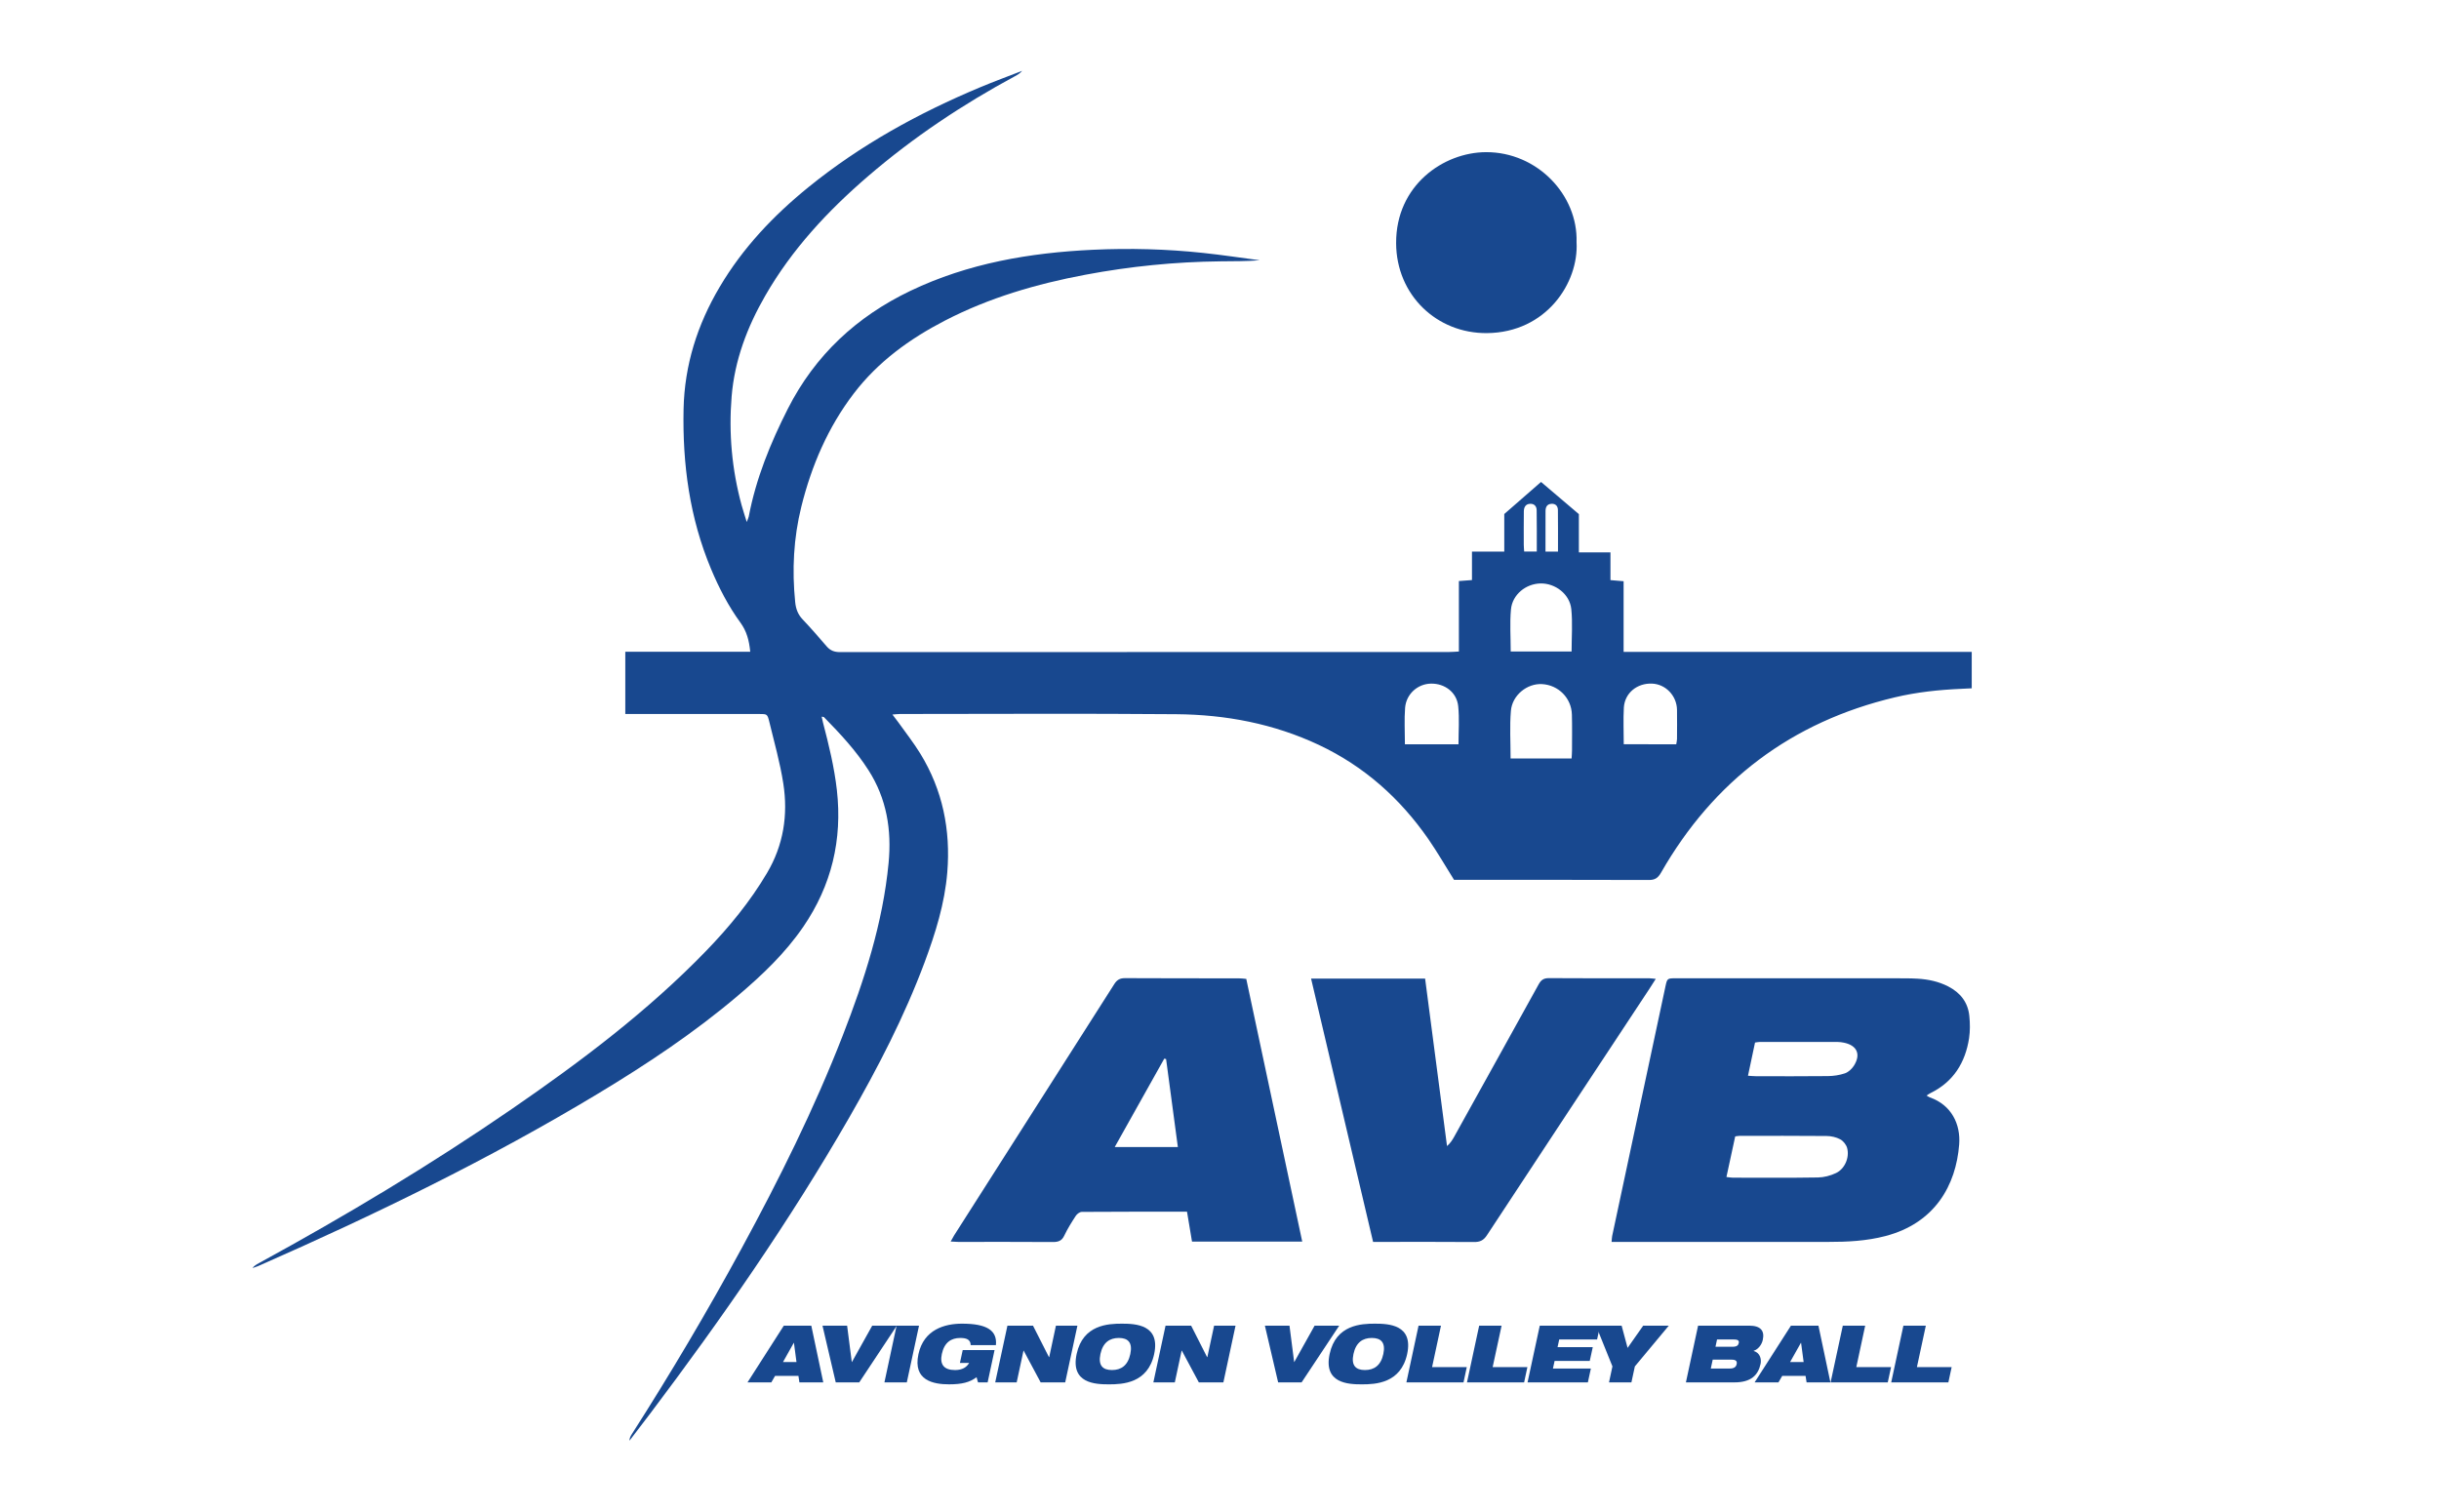 <?xml version="1.0" encoding="utf-8"?>
<!-- Generator: Adobe Illustrator 16.0.0, SVG Export Plug-In . SVG Version: 6.00 Build 0)  -->
<!DOCTYPE svg PUBLIC "-//W3C//DTD SVG 1.1//EN" "http://www.w3.org/Graphics/SVG/1.1/DTD/svg11.dtd">
<svg version="1.1" id="Layer_1" xmlns="http://www.w3.org/2000/svg" xmlns:xlink="http://www.w3.org/1999/xlink" x="0px" y="0px"
	 width="242px" height="150px" viewBox="0 0 242 150" enable-background="new 0 0 242 150" xml:space="preserve">
<g>
	<g>
		<g>
			<path fill-rule="evenodd" clip-rule="evenodd" fill="#18488F" d="M144.271,87.309c0.215,0,0.449,0,0.684,0
				c6.211,0,12.42-0.008,18.629,0.014c0.607,0.004,0.916-0.185,1.219-0.717c5.229-9.137,12.943-14.965,23.195-17.404
				c2.178-0.521,4.396-0.752,6.633-0.85c0.314-0.015,0.631-0.031,1.006-0.05c0-1.179,0-2.343,0-3.615c-11.5,0-22.982,0-34.541,0
				c0-2.389,0-4.67,0-7.011c-0.449-0.038-0.83-0.07-1.305-0.11c0-0.893,0-1.775,0-2.754c-1.072,0-3.133,0-3.133,0v-3.795
				l-3.754-3.193l-3.648,3.182v3.729c0,0-2.125,0-3.205,0c0,0.983,0,1.867,0,2.825c-0.447,0.034-0.824,0.064-1.299,0.098
				c0,2.325,0,4.627,0,6.993c-0.373,0.019-0.654,0.046-0.938,0.046c-20.156,0.003-40.309,0-60.467,0.012
				c-0.545,0-0.949-0.14-1.31-0.554c-0.787-0.917-1.582-1.829-2.412-2.707c-0.463-0.49-0.66-1.045-0.724-1.693
				c-0.325-3.195-0.165-6.359,0.608-9.478c1.011-4.071,2.642-7.872,5.199-11.223c2.407-3.154,5.54-5.427,9.041-7.237
				c4.402-2.278,9.105-3.646,13.952-4.556c4.426-0.833,8.891-1.28,13.396-1.329c1.297-0.014,2.594-0.002,3.906-0.105
				c-1.873-0.246-3.738-0.529-5.619-0.729c-3.637-0.389-7.295-0.484-10.951-0.313c-6.261,0.296-12.372,1.335-18.095,4.072
				c-5.345,2.56-9.462,6.386-12.164,11.699c-1.729,3.409-3.163,6.926-3.882,10.702c-0.023,0.124-0.087,0.24-0.2,0.54
				c-0.204-0.665-0.365-1.163-0.509-1.669c-0.965-3.537-1.288-7.147-0.99-10.786c0.294-3.594,1.55-6.903,3.344-10.015
				c2.646-4.596,6.204-8.412,10.195-11.845c4.486-3.858,9.381-7.119,14.58-9.925c0.252-0.137,0.5-0.277,0.703-0.528
				c-1.386,0.54-2.781,1.051-4.151,1.625c-6.113,2.559-11.879,5.722-17.045,9.914c-3.479,2.824-6.527,6.036-8.816,9.914
				c-2.208,3.729-3.484,7.739-3.578,12.106c-0.115,5.473,0.6,10.798,2.729,15.879c0.786,1.873,1.717,3.679,2.911,5.315
				c0.622,0.853,0.864,1.765,0.974,2.889c-4.133,0-8.241,0-12.396,0c0,2.11,0,4.096,0,6.179c0.319,0,0.6,0,0.88,0
				c4.132,0,8.264-0.003,12.393,0c0.79,0,0.822-0.006,1.012,0.76c0.49,2.043,1.075,4.071,1.393,6.142
				c0.485,3.122,0.018,6.123-1.627,8.895c-1.674,2.827-3.739,5.34-6.014,7.693c-5.792,5.985-12.409,10.965-19.243,15.67
				c-8.106,5.579-16.538,10.631-25.171,15.345c-0.223,0.123-0.439,0.252-0.619,0.476c0.19-0.067,0.386-0.117,0.568-0.198
				c11.554-5.076,22.89-10.584,33.711-17.104c4.849-2.922,9.555-6.051,13.883-9.723c2.413-2.044,4.703-4.221,6.499-6.848
				c2.801-4.097,3.883-8.623,3.329-13.556c-0.259-2.28-0.8-4.496-1.38-6.709c-0.045-0.173-0.078-0.349-0.13-0.577
				c0.117,0.024,0.202,0.018,0.236,0.055c1.605,1.636,3.164,3.307,4.406,5.25c1.813,2.831,2.313,5.927,1.999,9.218
				c-0.574,5.975-2.405,11.61-4.563,17.152c-2.826,7.262-6.293,14.224-10.008,21.063c-3.415,6.287-7.059,12.438-10.911,18.466
				c-0.119,0.188-0.226,0.385-0.231,0.647c0.678-0.887,1.359-1.772,2.033-2.663c7.116-9.438,13.858-19.125,19.757-29.38
				c2.858-4.972,5.491-10.057,7.499-15.441c1.075-2.89,1.995-5.831,2.247-8.916c0.343-4.197-0.457-8.175-2.682-11.795
				c-0.66-1.074-1.444-2.069-2.176-3.097c-0.162-0.229-0.34-0.447-0.585-0.771c0.337-0.023,0.56-0.054,0.775-0.054
				c9.133-0.003,18.264-0.056,27.393,0.021c4.904,0.041,9.66,0.939,14.145,3.049c4.488,2.116,8.063,5.301,10.873,9.357
				C142.614,84.553,143.39,85.901,144.271,87.309z M149.882,75.262c0-1.627-0.098-3.176,0.029-4.706
				c0.125-1.573,1.615-2.756,3.096-2.67c1.627,0.092,2.914,1.385,2.957,3.02c0.035,1.181,0.012,2.363,0.012,3.546
				c0,0.256-0.025,0.511-0.041,0.811C153.899,75.262,151.915,75.262,149.882,75.262z M149.894,64.647c0-1.454-0.1-2.823,0.025-4.171
				c0.137-1.474,1.473-2.551,2.934-2.579c1.471-0.028,2.9,1.063,3.053,2.549c0.139,1.369,0.029,2.766,0.029,4.201
				C153.897,64.647,151.915,64.647,149.894,64.647z M139.397,73.858c0-1.27-0.074-2.452,0.018-3.62c0.113-1.38,1.258-2.381,2.57-2.4
				c1.367-0.025,2.557,0.864,2.699,2.235c0.129,1.236,0.029,2.495,0.029,3.785C142.933,73.858,141.214,73.858,139.397,73.858z
				 M161.11,73.855c0-1.241-0.057-2.446,0.01-3.641c0.092-1.45,1.324-2.445,2.811-2.377c1.342,0.061,2.436,1.201,2.463,2.59
				c0.016,0.971,0.004,1.944,0,2.915c-0.004,0.174-0.053,0.347-0.076,0.513C164.571,73.855,162.874,73.855,161.11,73.855z
				 M152.481,54.731c-0.467,0-0.84,0-1.252,0c-0.016-0.258-0.037-0.463-0.039-0.668c0-1.103-0.01-2.205,0.006-3.309
				c0.004-0.396,0.154-0.738,0.621-0.76c0.424-0.021,0.646,0.254,0.652,0.633C152.491,51.984,152.481,53.343,152.481,54.731z
				 M153.345,54.738c0-1.396-0.002-2.711,0.004-4.026c0.004-0.372,0.131-0.684,0.568-0.717c0.432-0.032,0.654,0.219,0.66,0.611
				c0.018,1.36,0.008,2.723,0.008,4.132C154.157,54.738,153.804,54.738,153.345,54.738z"/>
			<path fill-rule="evenodd" clip-rule="evenodd" fill="#18488F" d="M159.903,123.238c0.383,0,0.67,0,0.955,0
				c6.836,0,13.678,0,20.514,0c1.922,0.004,3.832-0.092,5.705-0.582c4.906-1.285,7-5.032,7.314-9.092
				c0.154-2.004-0.76-3.909-2.906-4.665c-0.094-0.035-0.18-0.098-0.33-0.185c0.158-0.102,0.273-0.188,0.4-0.25
				c2.266-1.114,3.443-3.016,3.818-5.439c0.109-0.717,0.098-1.471,0.027-2.192c-0.129-1.362-0.889-2.325-2.098-2.948
				c-0.949-0.488-1.975-0.705-3.031-0.768c-0.76-0.045-1.521-0.038-2.287-0.038c-7.23-0.002-14.463-0.002-21.695-0.002
				c-0.869,0-0.871,0.002-1.051,0.851c-1.762,8.241-3.521,16.481-5.277,24.722C159.927,122.799,159.935,122.953,159.903,123.238z
				 M172.169,112.767c0.191-0.024,0.295-0.05,0.396-0.05c2.889-0.003,5.779-0.018,8.668,0.011c0.455,0.003,0.955,0.114,1.355,0.328
				c0.303,0.163,0.6,0.537,0.688,0.868c0.252,0.943-0.236,2.07-1.105,2.481c-0.549,0.261-1.193,0.431-1.801,0.439
				c-2.809,0.046-5.617,0.023-8.426,0.021c-0.195,0-0.393-0.04-0.646-0.068C171.599,115.4,171.886,114.078,172.169,112.767z
				 M174.136,103.453c0.207-0.026,0.334-0.057,0.463-0.057c2.576-0.004,5.15-0.004,7.727,0c0.209,0,0.42,0.03,0.625,0.071
				c1.316,0.268,1.717,1.171,0.98,2.31c-0.201,0.309-0.539,0.617-0.881,0.734c-0.533,0.18-1.123,0.268-1.689,0.273
				c-2.367,0.028-4.734,0.012-7.098,0.012c-0.252,0-0.51-0.028-0.826-0.046C173.679,105.612,173.901,104.563,174.136,103.453z"/>
			<path fill-rule="evenodd" clip-rule="evenodd" fill="#18488F" d="M117.776,120.24c0.17,1.036,0.33,1.987,0.496,2.964
				c3.646,0,7.24,0,10.936,0c-1.855-8.695-3.695-17.338-5.553-26.064c-0.24-0.022-0.49-0.057-0.742-0.057
				c-3.762-0.006-7.523,0.005-11.285-0.018c-0.511-0.002-0.803,0.168-1.073,0.598c-5.289,8.316-10.591,16.626-15.892,24.938
				c-0.104,0.169-0.199,0.352-0.337,0.6c0.303,0.015,0.532,0.034,0.757,0.037c3.13,0,6.26-0.011,9.392,0.011
				c0.528,0,0.875-0.113,1.12-0.63c0.324-0.688,0.733-1.337,1.149-1.974c0.12-0.186,0.396-0.386,0.598-0.386
				C110.785,120.234,114.228,120.24,117.776,120.24z M110.603,113.827c1.68-2.992,3.299-5.888,4.918-8.777
				c0.061,0.014,0.119,0.028,0.18,0.046c0.385,2.892,0.773,5.785,1.168,8.731C114.755,113.827,112.767,113.827,110.603,113.827z"/>
			<path fill-rule="evenodd" clip-rule="evenodd" fill="#18488F" d="M141.401,97.111c-3.838,0-7.537,0-11.314,0
				c2.055,8.729,4.1,17.406,6.152,26.127c0.332,0,0.594,0,0.852,0c3.053,0,6.104-0.014,9.154,0.011
				c0.588,0.007,0.947-0.154,1.285-0.665c5.355-8.155,10.736-16.292,16.109-24.434c0.201-0.303,0.395-0.613,0.648-1.011
				c-0.266-0.025-0.457-0.061-0.648-0.061c-3.313-0.002-6.629,0.013-9.943-0.014c-0.531-0.006-0.793,0.183-1.035,0.626
				c-2.781,5.04-5.578,10.067-8.369,15.099c-0.178,0.317-0.363,0.631-0.717,0.939C142.853,108.207,142.13,102.686,141.401,97.111z"
				/>
			<path fill-rule="evenodd" clip-rule="evenodd" fill="#18488F" d="M156.427,24.032c0.15-4.676-3.9-8.953-8.982-8.933
				c-4.227,0.014-8.943,3.292-8.92,9.024c0.016,5.167,4.051,8.976,9.012,8.932C153.435,33.002,156.657,28.044,156.427,24.032z"/>
		</g>
	</g>
	<g>
		<path fill="#18488F" d="M77.771,131.548h2.727l1.188,5.629h-2.368l-0.097-0.646h-2.316l-0.374,0.646h-2.363L77.771,131.548z
			 M78.775,133.249h-0.013l-1.071,1.907h1.336L78.775,133.249z"/>
		<path fill="#18488F" d="M81.608,131.548h2.444l0.463,3.608h0.015l2.013-3.608h2.443l-3.731,5.629h-2.332L81.608,131.548z"/>
		<path fill="#18488F" d="M88.961,131.548h2.225l-1.211,5.629h-2.221L88.961,131.548z"/>
		<path fill="#18488F" d="M95.521,133.969h3.161l-0.688,3.208H97.04l-0.144-0.513c-0.685,0.513-1.453,0.708-2.729,0.708
			c-1.56,0-3.598-0.385-3.041-2.986c0.53-2.467,2.624-3.035,4.326-3.035c2.476,0,3.504,0.677,3.363,2.127h-2.504
			c0-0.291-0.128-0.47-0.312-0.574c-0.188-0.102-0.434-0.134-0.725-0.134c-0.908,0-1.583,0.451-1.825,1.591
			c-0.223,1.042,0.209,1.593,1.311,1.593c0.728,0,1.151-0.282,1.399-0.708h-0.914L95.521,133.969z"/>
		<path fill="#18488F" d="M99.958,131.548h2.537l1.583,3.121h0.026l0.667-3.121h2.131l-1.211,5.629h-2.436l-1.688-3.154h-0.014
			l-0.677,3.154h-2.13L99.958,131.548z"/>
		<path fill="#18488F" d="M111.317,131.351c1.348,0,3.826,0.095,3.201,3.01c-0.629,2.918-3.145,3.012-4.493,3.012
			c-1.35,0-3.826-0.094-3.2-3.012C107.45,131.445,109.969,131.351,111.317,131.351z M110.329,135.953
			c0.908,0,1.58-0.447,1.822-1.593c0.244-1.14-0.232-1.591-1.138-1.591c-0.908,0-1.582,0.451-1.827,1.591
			C108.943,135.506,109.421,135.953,110.329,135.953z"/>
		<path fill="#18488F" d="M115.647,131.548h2.539l1.582,3.121h0.027l0.67-3.121h2.127l-1.207,5.629h-2.436l-1.688-3.154h-0.018
			l-0.676,3.154h-2.129L115.647,131.548z"/>
		<path fill="#18488F" d="M125.503,131.548h2.441l0.463,3.608h0.014l2.016-3.608h2.441l-3.732,5.629h-2.328L125.503,131.548z"/>
		<path fill="#18488F" d="M136.421,131.351c1.35,0,3.826,0.095,3.199,3.01c-0.629,2.918-3.146,3.012-4.496,3.012
			c-1.346,0-3.824-0.094-3.197-3.012C132.552,131.445,135.075,131.351,136.421,131.351z M135.431,135.953
			c0.906,0,1.58-0.447,1.824-1.593c0.246-1.14-0.234-1.591-1.143-1.591c-0.904,0-1.574,0.451-1.82,1.591
			C134.046,135.506,134.524,135.953,135.431,135.953z"/>
		<path fill="#18488F" d="M140.751,131.548h2.225l-0.883,4.114h3.443l-0.324,1.515h-5.668L140.751,131.548z"/>
		<path fill="#18488F" d="M146.765,131.548h2.225l-0.887,4.114h3.447l-0.326,1.515h-5.668L146.765,131.548z"/>
		<path fill="#18488F" d="M152.778,131.548h5.984l-0.297,1.373h-3.758l-0.164,0.757h3.494l-0.299,1.37h-3.488l-0.166,0.754h3.764
			l-0.297,1.375h-5.986L152.778,131.548z"/>
		<path fill="#18488F" d="M159.987,135.591l-1.631-4.043h2.543l0.592,2.207l1.549-2.207h2.539l-3.367,4.043l-0.342,1.586h-2.223
			L159.987,135.591z"/>
		<path fill="#18488F" d="M168.487,131.548h5.061c1.148,0,1.553,0.506,1.359,1.405c-0.105,0.493-0.445,0.931-0.906,1.093
			l-0.002,0.018c0.686,0.188,0.777,0.865,0.686,1.284c-0.238,1.104-0.941,1.829-2.594,1.829h-4.813L168.487,131.548z
			 M169.747,135.802h1.898c0.439,0,0.617-0.185,0.668-0.439c0.055-0.245-0.033-0.44-0.477-0.44h-1.9L169.747,135.802z
			 M170.212,133.644h1.68c0.445,0,0.582-0.148,0.629-0.368c0.045-0.206-0.027-0.354-0.475-0.354h-1.68L170.212,133.644z"/>
		<path fill="#18488F" d="M177.7,131.548h2.727l1.188,5.629h-2.363l-0.102-0.646h-2.314l-0.377,0.646h-2.365L177.7,131.548z
			 M178.704,133.249h-0.014l-1.074,1.907h1.342L178.704,133.249z"/>
		<path fill="#18488F" d="M182.845,131.548h2.221l-0.881,4.114h3.447l-0.326,1.515h-5.672L182.845,131.548z"/>
		<path fill="#18488F" d="M188.858,131.548h2.225l-0.885,4.114h3.447l-0.326,1.515h-5.672L188.858,131.548z"/>
	</g>
</g>
</svg>
